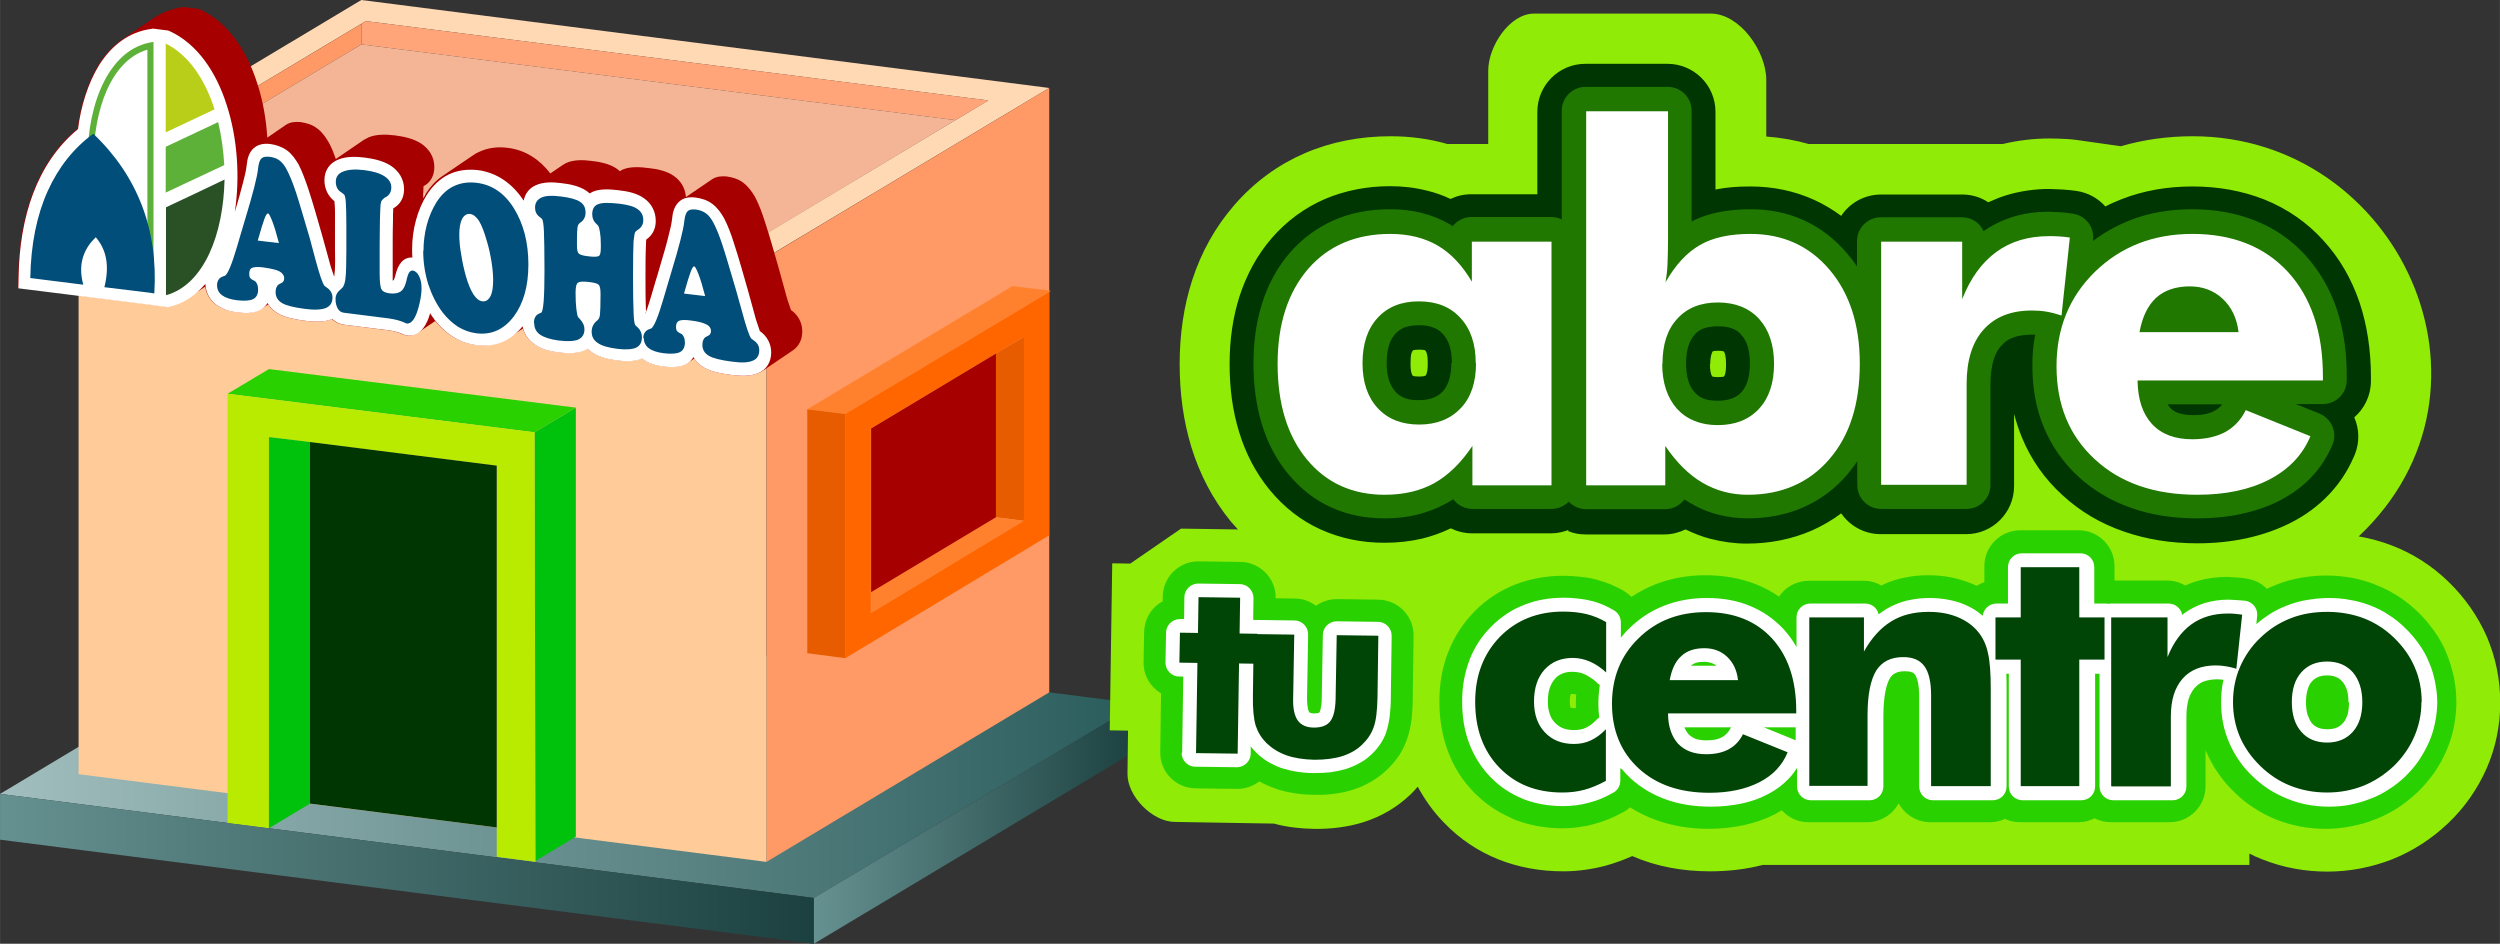 <svg xmlns="http://www.w3.org/2000/svg" xml:space="preserve" width="39.203mm" height="14.799mm" version="1.1" shape-rendering="geometricPrecision" text-rendering="geometricPrecision" image-rendering="optimizeQuality" fill-rule="evenodd" clip-rule="evenodd"
viewBox="0 0 9009 3401"
 xmlns:xlink="http://www.w3.org/1999/xlink"
 xmlns:xodm="http://www.corel.com/coreldraw/odm/2003">
 <rect x="0" y="0" width="9009" height="3401" fill="#333333" stroke="none"/>
 <defs>
    <linearGradient id="id0" gradientUnits="userSpaceOnUse" x1="0" y1="2699" x2="4101" y2="2699">
     <stop offset="0" stop-opacity="1" stop-color="#A2BEBE"/>
     <stop offset="1" stop-opacity="1" stop-color="#2A5C5C"/>
    </linearGradient>
    <linearGradient id="id1" gradientUnits="userSpaceOnUse" x1="0" y1="3131" x2="2933" y2="3131">
     <stop offset="0" stop-opacity="1" stop-color="#659190"/>
     <stop offset="1" stop-opacity="1" stop-color="#1C4040"/>
    </linearGradient>
    <linearGradient id="id2" gradientUnits="userSpaceOnUse" x1="2933" y1="2968" x2="4101" y2="2968">
     <stop offset="0" stop-opacity="1" stop-color="#659190"/>
     <stop offset="1" stop-opacity="1" stop-color="#1C4040"/>
    </linearGradient>
 </defs>
 <g id="Capa_x0020_1">
  <g id="_1919859835136">
   <polygon fill="url(#id0)" points="1168,2161 0,2861 2933,3236 4101,2536 "/>
   <path fill="#FFD9B4" d="M1302 0l2479 317 -1020 611 -2479 -317 1020 -611zm16 76l-816 489 2243 286 816 -489 -2243 -286z"/>
   <polygon fill="#FFCC99" points="283,611 2762,928 2762,3106 283,2790 "/>
   <polygon fill="#FF9966" points="3781,317 3781,2495 2762,3106 2762,928 "/>
   <polygon fill="#2AD100" points="969,1330 820,1419 1926,1558 2075,1469 "/>
   <polygon fill="#00C20D" points="1926,1558 1926,3105 2075,3015 2075,1469 "/>
   <polygon fill="#B8EB00" points="1926,1558 820,1419 820,2966 969,2985 969,1575 1790,1678 1790,3088 1930,3106 "/>
   <polygon fill="#00C20D" points="969,2985 1117,2896 1117,1593 969,1575 "/>
   <polygon fill="#FFA579" points="1302,160 1302,86 1318,76 3562,362 3443,433 "/>
   <polygon fill="#FF812D" points="3787,1048 3649,1031 2909,1475 3047,1492 "/>
   <polygon fill="#E85C00" points="3047,2372 2909,2354 2909,1475 3047,1492 "/>
   <path fill="#FF9966" d="M1302 160l0 -74 -800 479 103 13 697 -418zm-1020 451l221 28 0 0 -221 -28z"/>
   <path fill="#FF6600" d="M3781 1052l0 877 -735 443 0 -880 735 -440zm-92 162l-551 330 0 665 551 -333 0 -663z"/>
   <polygon fill="#E85C00" points="3589,1274 3690,1214 3690,1877 3589,1864 "/>
   <polygon fill="#FF812D" points="3139,2134 3139,2209 3690,1877 3589,1864 "/>
   <polygon fill="#003602" points="1117,1593 1117,2896 1790,2982 1790,1678 "/>
   <polygon fill="#F4B597" points="1302,160 605,578 2746,852 3443,433 "/>
   <polygon fill="#A60000" fill-rule="nonzero" points="3589,1274 3589,1864 3139,2134 3139,1544 "/>
   <path fill="#A60000" d="M2472 710l94 -64c15,-10 34,-12 53,-10 21,3 42,9 60,23 18,14 31,32 42,51 14,27 26,59 35,88 18,55 34,112 50,168 7,25 14,51 21,76 5,19 10,38 17,57 2,5 4,12 6,18 26,18 41,46 41,77 0,30 -12,53 -33,68l-112 76c-4,3 -9,5 -14,7l-1 0c-28,12 -65,10 -96,6 -30,-4 -71,-10 -99,-27 -14,-8 -26,-19 -34,-32l-23 15c-3,2 -6,4 -9,5 -24,12 -53,11 -80,8 -26,-3 -55,-11 -77,-28l-1 -1c-26,12 -60,11 -89,7 -30,-4 -64,-11 -91,-29 -6,-4 -11,-8 -16,-13 -4,3 -8,5 -13,7l0 0c-27,11 -62,10 -92,6 -29,-4 -62,-11 -87,-30 -20,-14 -33,-33 -40,-55l-46 31c-34,23 -75,34 -123,28 -29,-4 -58,-13 -84,-30 -24,-15 -45,-34 -63,-56l-62 42c-12,8 -25,12 -40,10 -13,-2 -17,-5 -19,-6 -14,-6 -29,-10 -43,-12l-166 -21c-16,-2 -30,-9 -42,-20l-1 0c-28,12 -65,10 -96,6 -30,-4 -71,-10 -99,-27 -14,-8 -26,-19 -34,-32l-22 15c0,0 0,0 -1,0l0 0c-3,2 -6,4 -9,5 -24,12 -53,11 -80,8 -26,-3 -54,-11 -77,-28 -21,-16 -34,-39 -38,-64l-55 37c-22,15 -47,26 -73,33 -2,1 -5,1 -7,2l-55 -7c-2,0 -3,-1 -5,-1l-480 -60 1 -46c2,-104 18,-205 52,-295 34,-90 86,-170 162,-233 10,-80 35,-164 77,-232 23,-36 50,-66 84,-89l112 -76c30,-20 64,-34 104,-40 2,0 3,-1 5,-1l55 7c2,1 4,2 7,3 98,46 166,146 204,266 20,61 32,128 36,195l67 -46c15,-10 34,-12 53,-10 21,3 42,9 60,23 18,13 31,32 42,51 10,18 18,39 25,59l101 -69c5,-3 11,-6 17,-9 29,-12 64,-11 96,-7 30,4 65,11 93,29 0,0 0,0 0,0 30,20 48,49 48,85 0,28 -11,51 -32,65l-7 4c-1,15 -1,29 -1,44 3,-6 7,-12 10,-18 15,-24 34,-45 57,-61l112 -76c7,-5 14,-9 21,-12 33,-16 69,-20 106,-15 62,8 113,41 152,92l44 -30c4,-3 9,-5 14,-8 27,-12 61,-11 91,-7 28,3 64,10 89,27 4,3 9,6 12,10 4,-2 7,-4 11,-6 27,-12 66,-9 96,-5 28,3 63,10 88,28 25,17 40,43 43,71z"/>
   <path fill="white" d="M2326 1129c9,-22 18,-54 22,-67 5,-17 10,-34 15,-51 0,0 0,0 0,0 5,-16 10,-32 14,-47 11,-38 23,-76 32,-114 5,-20 11,-42 13,-63 0,0 0,0 0,0 2,-22 8,-44 24,-59 16,-16 38,-19 61,-16 21,3 42,9 60,23 18,13 31,32 42,51 14,27 26,59 35,88 18,55 34,112 50,168 7,25 14,51 21,76 5,19 10,38 17,57 2,5 4,12 6,18 26,18 41,46 41,77 0,35 -17,62 -47,75 0,0 -1,0 -1,0 -28,12 -65,10 -96,6 -30,-4 -71,-10 -99,-27 -16,-9 -29,-22 -37,-37 -7,11 -16,20 -28,26 -24,12 -53,11 -80,8 -26,-3 -55,-11 -77,-28 0,0 -1,-1 -1,-1 0,0 0,0 0,0 -26,12 -60,11 -89,7 -30,-4 -64,-11 -91,-29 -6,-4 -11,-8 -16,-13 -4,3 -8,5 -13,7 0,0 0,0 0,0 -27,11 -62,10 -92,6 -29,-4 -62,-11 -87,-30 -23,-16 -37,-39 -42,-64 -41,51 -97,77 -166,68 -29,-4 -58,-13 -84,-30 -27,-17 -50,-39 -69,-64 0,0 0,0 0,-1 -5,-6 -10,-13 -14,-20 -4,13 -8,25 -14,36 -6,12 -14,23 -24,31 -12,10 -27,15 -44,13 -13,-2 -17,-5 -19,-6 -14,-6 -29,-10 -43,-12 -55,-7 -110,-14 -166,-21 -16,-2 -30,-9 -42,-20 0,0 -1,0 -1,0 0,0 -1,0 -1,0 -28,12 -65,10 -96,6 -30,-4 -71,-10 -99,-27 -16,-9 -29,-22 -37,-37 -7,11 -16,20 -28,26 -24,12 -53,11 -80,8 -26,-3 -54,-11 -77,-28 -25,-19 -38,-46 -39,-75 -35,41 -77,70 -127,82 -2,1 -5,1 -7,2 -18,-2 -37,-5 -55,-7 -2,0 -3,-1 -5,-1 -160,-20 -320,-40 -480,-60 0,-15 1,-31 1,-46 2,-104 18,-205 52,-295 34,-90 86,-170 162,-233 10,-80 35,-164 77,-232 43,-67 104,-118 188,-129 2,0 3,-1 5,-1 18,2 37,5 55,7 2,1 4,2 7,3 98,46 166,146 204,266 39,120 48,260 29,385 11,-36 21,-72 30,-107 5,-20 11,-43 13,-63 0,0 0,0 0,0 2,-22 8,-44 24,-59 16,-15 38,-19 61,-16 21,3 42,10 60,23 18,13 31,32 42,51 14,27 25,59 35,88 18,55 34,112 50,168 7,25 14,51 21,76 5,19 10,38 17,57 1,4 3,10 5,15 1,-3 1,-6 1,-8 0,0 0,0 0,0 4,-29 2,-65 2,-95 0,-31 0,-61 0,-92 0,-25 1,-51 -2,-76 0,0 0,-1 0,-1 -24,-19 -36,-46 -36,-76 0,-36 20,-62 50,-74 29,-12 64,-11 96,-7 30,4 65,11 93,29 0,0 0,0 0,0 30,20 48,49 48,85 0,31 -14,55 -39,69 -1,15 -1,30 -1,45 -1,30 -1,61 -1,91 0,34 0,68 0,102 0,5 0,14 0,22 1,0 2,0 3,-1 2,-2 4,-9 5,-12 1,-3 2,-7 3,-11 0,0 0,0 0,0 0,0 0,0 0,0 8,-31 25,-61 60,-59 -1,-10 -1,-21 -1,-31 0,-36 5,-71 14,-104 9,-33 22,-64 39,-91 20,-31 46,-57 78,-73 33,-16 69,-20 106,-16 69,9 125,49 165,110 5,-26 21,-46 45,-56 27,-12 61,-11 91,-7 28,3 64,10 89,27 4,3 9,6 13,10 4,-2 7,-4 11,-6 27,-12 66,-9 96,-5 28,3 63,10 88,28 28,19 43,49 43,82 0,29 -12,52 -34,67 -1,4 -1,8 -1,12 -2,40 -2,84 -2,124 0,42 0,85 2,127 0,1 0,2 0,3z"/>
   <path fill="#5DB139" d="M553 151c-159,21 -238,220 -238,427 0,207 80,424 238,480 0,-151 0,-302 0,-453 0,-151 0,-302 0,-454zm-22 28c-130,38 -194,216 -194,401 0,185 65,378 194,444 0,-141 0,-282 0,-422 0,-141 0,-282 0,-423z"/>
   <path fill="#2A5126" d="M809 647c-2,97 -20,192 -55,267 -35,75 -87,131 -156,150 0,-53 0,-106 0,-158 0,-53 0,-106 0,-159 70,-33 141,-66 211,-100z"/>
   <path fill="#5DB139" d="M786 440c12,50 19,102 22,155 -70,33 -141,66 -211,99 0,-55 0,-110 0,-165 63,-30 126,-59 189,-89z"/>
   <path fill="#B8CE19" d="M597 157c83,41 142,130 176,237 -59,28 -117,55 -176,83 0,-53 0,-107 0,-160 0,-53 0,-107 0,-160z"/>
   <path fill="#004E79" d="M109 1002c2,-123 24,-228 63,-314 39,-86 94,-155 164,-206 80,76 138,162 175,258 37,96 52,201 45,317 -60,-7 -120,-15 -180,-22 18,-73 10,-132 -31,-180 -36,34 -68,89 -45,171 -64,-8 -127,-16 -191,-24z"/>
   <path fill="#004E79" d="M929 867c25,3 50,6 76,9 -9,-35 -17,-61 -24,-79 -7,-18 -12,-27 -15,-28 -4,0 -8,6 -13,19 -5,13 -13,39 -24,78zm-147 162c0,-17 7,-28 22,-33 2,-1 4,-2 6,-2 10,-5 25,-40 44,-105 6,-21 11,-38 15,-51 3,-11 8,-27 14,-47 28,-92 44,-154 47,-185 2,-18 6,-29 12,-35 6,-6 15,-7 29,-6 15,2 27,6 37,14 9,7 18,18 26,34 9,17 20,43 32,79 12,36 28,92 50,166 5,19 12,44 20,75 15,56 26,88 33,97 1,1 4,3 8,6 14,9 21,22 21,36 0,19 -8,31 -24,38 -16,6 -41,8 -76,3 -39,-5 -67,-12 -82,-21 -15,-9 -23,-22 -23,-39 0,-7 1,-14 4,-19 2,-5 6,-9 11,-11 7,-3 11,-6 13,-9 2,-3 3,-6 3,-11 0,-10 -6,-19 -17,-25 -11,-6 -30,-10 -56,-14 -21,-3 -35,-2 -42,1 -8,3 -11,11 -11,22 0,6 1,11 3,14 2,3 7,7 14,10 5,2 8,6 11,12 3,6 4,13 4,21 0,16 -6,28 -18,34 -12,6 -32,7 -58,4 -24,-3 -42,-9 -54,-18 -12,-9 -18,-21 -18,-37zm623 119c-55,-7 -110,-14 -166,-21 -9,-1 -17,-6 -22,-15 -5,-9 -8,-20 -8,-34 0,-14 6,-25 17,-34 5,-4 8,-8 10,-10 4,-7 8,-18 9,-33 2,-16 3,-49 3,-100 0,-31 0,-61 0,-92 0,-39 -1,-66 -2,-80 -1,-15 -3,-24 -6,-28 -2,-2 -5,-4 -9,-7 -14,-8 -21,-21 -21,-39 0,-18 9,-30 27,-37 18,-7 43,-9 75,-5 32,4 56,11 73,22 17,11 25,24 25,41 0,15 -7,27 -19,34 -4,2 -7,3 -8,5 -4,3 -7,7 -9,10 -1,3 -2,8 -3,15 -1,11 -1,28 -2,50 0,22 -1,53 -1,92 0,25 0,50 0,74 0,9 0,19 0,28 0,31 2,51 7,59 4,8 14,12 28,14 17,2 31,0 40,-6 9,-6 16,-18 20,-34 1,-3 2,-7 3,-13 5,-21 12,-30 21,-29 9,1 17,8 23,20 6,12 9,26 9,43 0,15 -2,33 -7,54 -5,21 -10,38 -17,51 -4,8 -9,14 -14,18 -5,4 -10,5 -15,5 -1,0 -2,-1 -5,-2 -17,-8 -36,-13 -57,-16zm121 -245c0,-31 4,-62 12,-93 8,-30 20,-57 34,-80 18,-28 39,-48 63,-59 25,-12 53,-16 84,-12 54,7 99,37 133,92 34,55 52,122 52,202 0,79 -18,141 -53,188 -36,47 -81,67 -135,60 -23,-3 -45,-11 -65,-23 -20,-13 -39,-30 -56,-52 -22,-29 -39,-63 -52,-102 -12,-39 -18,-79 -18,-120zm129 -57c0,21 2,45 7,72 4,27 10,53 17,78 8,28 17,49 27,65 10,15 21,24 33,25 12,1 21,-5 28,-18 7,-13 10,-33 10,-58 0,-20 -2,-42 -6,-67 -4,-24 -9,-50 -17,-75 -9,-33 -19,-57 -28,-72 -10,-15 -21,-24 -33,-25 -11,-1 -21,5 -28,18 -7,14 -10,33 -10,57zm269 317c0,-17 7,-28 19,-33 3,-1 5,-3 7,-3 4,-2 7,-16 9,-41 2,-26 3,-63 3,-111 0,-67 -1,-114 -2,-141 -1,-26 -4,-42 -7,-45 -2,-2 -4,-4 -7,-6 -13,-9 -18,-21 -18,-35 0,-17 8,-29 23,-36 15,-7 39,-8 70,-4 32,4 55,10 69,19 14,9 20,22 20,39 0,15 -6,27 -17,35 -2,1 -3,2 -4,3 -4,3 -7,8 -8,15 -1,7 -2,22 -2,44 0,7 0,14 0,21 0,16 2,26 7,30 4,4 14,7 29,9 22,3 36,3 42,0 6,-3 8,-13 8,-31 0,-4 0,-8 0,-12 0,-16 -1,-31 -3,-43 -2,-12 -4,-20 -7,-24 -1,-2 -3,-3 -6,-6 -10,-9 -15,-21 -15,-35 0,-18 7,-31 21,-36 14,-6 39,-6 76,-2 32,4 54,10 67,20 13,9 20,22 20,39 0,15 -6,26 -18,34 -5,3 -8,6 -10,8 -3,3 -5,14 -7,34 -1,19 -2,61 -2,127 0,59 1,102 2,129 1,27 3,42 6,46 1,2 3,4 7,7 11,10 17,22 17,38 0,18 -7,30 -21,37 -14,6 -37,8 -68,4 -32,-4 -56,-11 -70,-21 -15,-10 -22,-23 -22,-41 0,-16 7,-30 20,-40 0,0 1,-1 1,-1 5,-4 8,-11 9,-21 1,-10 2,-34 2,-71 0,-1 0,-1 0,-2 0,-18 -2,-30 -7,-34 -4,-4 -14,-7 -29,-9 -23,-3 -37,-3 -44,1 -7,3 -10,16 -10,37 0,24 1,44 3,60 2,16 4,26 7,29 1,1 3,3 5,5 11,12 17,24 17,38 0,18 -8,30 -23,37 -15,6 -39,7 -71,3 -29,-4 -51,-11 -66,-21 -14,-10 -21,-24 -21,-41zm541 -105c25,3 50,6 76,9 -9,-35 -17,-61 -24,-79 -7,-18 -12,-27 -15,-28 -4,-1 -8,6 -13,19 -5,13 -13,39 -24,78zm-147 161c0,-17 8,-28 22,-33 3,-1 5,-2 6,-2 10,-5 25,-40 44,-105 6,-21 11,-38 15,-51 3,-11 8,-27 14,-47 28,-92 44,-154 47,-185 2,-18 6,-29 12,-35 6,-6 15,-7 29,-6 15,2 28,7 37,14 10,7 19,19 27,34 9,17 20,43 32,79 12,36 28,92 50,166 5,19 12,44 21,75 15,56 26,88 33,97 1,1 4,3 8,6 14,9 21,21 21,36 0,19 -8,32 -24,38 -16,7 -41,8 -76,3 -39,-5 -67,-12 -82,-21 -15,-9 -23,-22 -23,-39 0,-7 1,-14 4,-19 2,-5 6,-9 11,-11 7,-3 11,-6 13,-9 2,-3 3,-7 3,-11 0,-10 -6,-19 -17,-24 -11,-6 -30,-11 -56,-14 -21,-3 -35,-2 -42,1 -8,4 -11,11 -11,22 0,6 1,11 3,14 2,3 7,7 14,10 5,2 8,6 11,12 3,6 4,13 4,21 0,16 -6,28 -18,34 -12,6 -32,7 -58,4 -24,-3 -42,-9 -54,-18 -12,-9 -18,-22 -18,-37z"/>
   <polygon fill="url(#id1)" points="0,2861 0,3026 2933,3401 2933,3236 "/>
   <polygon fill="url(#id2)" points="4101,2536 4101,2701 2933,3401 2933,3236 "/>
   <path fill="red" fill-rule="nonzero" d="M4310 2714l5 -325 -65 -1 2 -108 65 1 2 -129 150 2 -2 129 65 1 -2 108 -65 -1 -5 325 -150 -2zm657 -423l-3 221c-1,49 -5,85 -14,109 -8,23 -22,44 -41,62 -19,19 -44,33 -72,42 -29,9 -62,13 -101,13 -38,-1 -72,-6 -100,-16 -28,-10 -52,-25 -72,-44 -18,-18 -31,-39 -39,-63 -7,-24 -11,-60 -10,-109l3 -221 146 2 -4 231c-1,36 5,62 17,79 12,16 31,25 58,25 27,0 47,-7 59,-23 12,-16 18,-42 19,-79l4 -231 149 2z"/>
   <path fill="white" fill-rule="nonzero" d="M5318 1309c0,-69 -18,-123 -55,-163 -36,-40 -86,-60 -150,-60 -63,0 -113,20 -149,60 -36,39 -54,94 -54,163 0,68 18,122 55,162 36,39 86,59 149,59 63,0 113,-20 150,-59 37,-39 55,-93 55,-162zm273 -438l0 878 -285 0 0 -142c-41,61 -86,105 -137,134 -51,28 -110,42 -179,42 -117,0 -211,-43 -281,-128 -70,-85 -105,-200 -105,-344 0,-143 37,-257 110,-342 73,-84 172,-126 296,-126 66,0 123,14 171,42 48,28 89,72 123,130l0 -144 287 0zm399 440c0,68 18,122 53,162 36,39 85,59 147,59 63,0 113,-20 149,-59 36,-39 54,-93 54,-162 0,-68 -18,-122 -54,-162 -36,-39 -86,-59 -148,-59 -63,0 -112,20 -147,59 -36,39 -53,93 -53,162zm-275 -910l296 0 0 459c0,37 -1,68 -2,93 -1,25 -4,46 -7,64 36,-63 77,-107 124,-134 47,-27 107,-40 182,-40 117,0 212,43 285,129 73,86 109,199 109,339 0,144 -36,259 -110,344 -73,85 -172,128 -294,128 -60,0 -115,-15 -164,-44 -49,-29 -93,-73 -133,-132l0 142 -285 0 0 -1348zm1064 1348l0 -878 292 0 0 207c30,-76 71,-132 123,-170 52,-38 115,-57 190,-57 12,0 25,0 37,1 12,1 25,2 38,4l-30 281c-18,-6 -37,-11 -55,-14 -18,-3 -35,-4 -52,-4 -75,0 -133,23 -174,69 -41,46 -61,111 -61,196l0 363 -308 0zm1288 -552c-6,-50 -25,-90 -57,-120 -32,-30 -72,-45 -119,-45 -50,0 -91,14 -121,41 -30,28 -50,69 -60,124l356 0zm304 174l-668 0c1,68 18,120 52,157 34,37 83,55 145,55 47,0 87,-9 119,-26 32,-18 57,-44 74,-79l233 94c-28,67 -77,119 -148,156 -71,37 -158,55 -260,55 -153,0 -276,-42 -368,-127 -93,-85 -139,-197 -139,-336 0,-137 46,-250 139,-341 93,-90 209,-136 351,-136 145,0 260,46 344,137 84,92 126,217 126,377l0 15z"/>
   <path fill="red" fill-rule="nonzero" d="M5789 2424c-21,-19 -41,-32 -60,-40 -19,-8 -39,-13 -61,-13 -43,0 -76,14 -102,42 -25,28 -38,66 -38,115 0,46 13,84 39,111 26,28 61,42 105,42 22,0 42,-4 61,-13 19,-9 37,-22 54,-40l0 186c-26,14 -51,25 -77,32 -26,7 -52,10 -80,10 -94,0 -169,-30 -227,-90 -58,-60 -87,-139 -87,-237 0,-95 30,-173 89,-234 59,-60 135,-91 228,-91 31,0 59,3 84,9 25,6 49,16 71,29l0 182zm474 26c-4,-35 -17,-62 -39,-83 -22,-21 -50,-31 -82,-31 -35,0 -63,9 -84,29 -21,19 -34,48 -41,86l247 0zm211 121l-463 0c0,47 13,83 36,109 24,25 57,38 101,38 33,0 60,-6 82,-18 22,-12 39,-30 51,-54l161 65c-19,47 -53,83 -102,108 -49,25 -109,38 -180,38 -106,0 -191,-29 -255,-88 -64,-59 -96,-137 -96,-233 0,-95 32,-174 96,-236 64,-63 145,-94 243,-94 101,0 180,32 238,95 58,64 87,150 87,261l0 10zm46 262l0 -608 197 0 0 123c28,-50 61,-86 99,-109 37,-23 82,-34 134,-34 39,0 74,6 105,19 31,13 56,31 75,55 16,20 28,45 34,75 7,29 10,73 10,131l0 348 -215 0 0 -326c0,-49 -8,-84 -24,-106 -16,-22 -41,-33 -76,-33 -45,0 -77,16 -98,49 -20,33 -31,86 -31,160l0 255 -211 0zm762 0l0 -456 -91 0 0 -152 91 0 0 -181 211 0 0 181 91 0 0 152 -91 0 0 456 -211 0zm326 0l0 -608 203 0 0 143c21,-52 49,-91 86,-118 36,-26 80,-39 131,-39 8,0 17,0 26,1 9,1 17,2 26,3l-21 195c-13,-4 -25,-7 -38,-9 -13,-2 -24,-3 -36,-3 -52,0 -92,16 -120,48 -28,32 -42,77 -42,136l0 252 -213 0zm905 -303c0,-45 -12,-81 -34,-107 -23,-26 -54,-39 -93,-39 -39,0 -70,13 -93,39 -23,26 -34,62 -34,107 0,45 11,81 34,107 22,26 54,39 93,39 39,0 70,-13 93,-39 23,-26 34,-62 34,-107zm213 0c0,44 -9,86 -26,125 -17,39 -42,75 -74,106 -33,31 -70,55 -110,71 -41,16 -84,24 -130,24 -47,0 -90,-8 -131,-24 -41,-16 -77,-40 -109,-71 -32,-31 -57,-66 -74,-105 -17,-40 -25,-82 -25,-126 0,-44 8,-86 25,-126 17,-39 41,-75 74,-106 32,-31 68,-54 109,-70 41,-16 84,-23 132,-23 47,0 91,8 131,23 41,16 77,39 109,70 33,32 58,67 75,107 17,39 25,81 25,125z"/>
   <path fill="#90EB07" d="M4064 2633l-65 -1 9 -602 65 1 183 -126 205 3c-8,-9 -17,-19 -25,-28 -133,-162 -185,-362 -185,-568 0,-210 57,-412 197,-573 145,-167 343,-248 563,-248 70,0 139,9 205,28l147 0 0 -264c0,-88 77,-206 165,-206l637 0c104,0 200,135 200,239l0 204c53,4 104,13 153,27l699 0c55,-13 111,-20 169,-20 21,0 42,1 62,2 21,1 41,4 61,7l134 19c82,-24 169,-36 259,-36 740,0 1164,909 598,1442 41,7 81,18 120,33 76,29 144,73 203,130 59,57 106,124 139,199 32,75 48,155 48,237 0,82 -16,162 -49,237 -33,75 -80,142 -139,198 -59,56 -127,100 -202,130 -75,29 -153,44 -233,44 -80,0 -159,-14 -234,-44 -16,-6 -32,-13 -47,-21l0 41 -1754 0c-61,16 -125,23 -190,23 -98,0 -193,-17 -280,-55 -31,14 -64,26 -97,35 -50,13 -100,20 -152,20 -165,0 -316,-57 -430,-176 -38,-39 -69,-83 -94,-129 -8,10 -17,19 -26,28 -48,46 -106,80 -170,100 -58,18 -118,25 -179,24 -48,-1 -96,-6 -143,-19l-358 -6c-81,-1 -171,-93 -170,-174l2 -154z"/>
   <path fill="#2AD100" fill-rule="nonzero" d="M4181 2712l3 -213c-38,-23 -64,-65 -63,-113l2 -108c1,-48 27,-90 67,-111l0 -17c1,-71 59,-128 130,-127l150 2c71,1 128,59 127,130l0 1 69 1c29,0 55,10 76,26 22,-15 48,-24 76,-24l149 2c71,1 128,59 127,130l-3 221c0,32 -2,58 -4,78 -3,27 -9,51 -16,72 -1,4 -3,7 -4,11 -7,18 -15,34 -25,49l0 0 0 0c-12,18 -27,36 -44,52l-2 2c-17,16 -35,29 -55,41 -21,12 -43,22 -66,29 -22,7 -45,12 -70,15 -21,3 -44,4 -71,3l-1 0c-25,0 -49,-2 -71,-6 -25,-4 -48,-9 -68,-17 -20,-7 -38,-15 -56,-25 -22,17 -50,27 -80,27l-150 -2c-71,-1 -128,-59 -127,-130z"/>
   <path fill="#004506" fill-rule="nonzero" d="M4310 2714l5 -325 -65 -1 2 -108 65 1 2 -129 150 2 -2 129 65 1 -2 108 -65 -1 -5 325 -150 -2zm657 -423l-3 221c-1,49 -5,85 -14,109 -8,23 -22,44 -41,62 -19,19 -44,33 -72,42 -29,9 -62,13 -101,13 -38,-1 -72,-6 -100,-16 -28,-10 -52,-25 -72,-44 -18,-18 -31,-39 -39,-63 -7,-24 -11,-60 -10,-109l3 -221 146 2 -4 231c-1,36 5,62 17,79 12,16 31,25 58,25 27,0 47,-7 59,-23 12,-16 18,-42 19,-79l4 -231 149 2z"/>
   <path fill="#003602" fill-rule="nonzero" d="M5145 1309c0,-17 -1,-29 -4,-37 -1,-4 -3,-7 -5,-9l-1 -1c-4,-1 -10,-2 -21,-2 -10,0 -17,1 -21,2l-3 3c-1,2 -2,4 -3,6l-1 3c-2,8 -3,20 -3,35 0,16 1,29 4,37 1,4 3,7 4,8l2 1c3,1 10,2 21,2 10,0 18,-1 22,-3l1 0c1,-1 3,-4 4,-8 3,-8 4,-21 4,-37zm507 601c-19,7 -40,12 -62,12l-285 0c-28,0 -54,-7 -77,-18 -33,16 -67,28 -103,37 -43,10 -88,15 -136,15 -83,0 -159,-16 -230,-48 -71,-32 -132,-80 -184,-143 -49,-60 -86,-130 -110,-209 -23,-75 -34,-156 -34,-244 0,-89 12,-170 36,-245 26,-79 64,-149 116,-209 54,-62 118,-109 192,-141 71,-30 150,-46 234,-46 46,0 90,5 133,16 30,7 58,17 85,30 23,-11 48,-17 75,-17l238 0 0 -297c0,-95 77,-173 173,-173l296 0c95,0 173,77 173,173l0 280c39,-8 80,-11 125,-11 83,0 159,16 230,48 35,16 67,35 98,58 31,-47 84,-77 144,-77l292 0c35,0 67,10 94,28 22,-10 44,-19 67,-26 48,-14 99,-22 152,-22 4,0 1,0 24,1l25 1 25 2 24 3c42,6 78,26 105,56 19,-10 38,-18 58,-26 79,-31 165,-46 256,-46 94,0 180,16 259,47 82,33 153,82 212,147 59,64 102,139 131,224 27,81 41,171 41,268l0 15c0,52 -23,99 -60,131 18,41 20,89 2,134l-4 9c-22,51 -52,96 -89,135 -38,40 -83,74 -136,101 -49,25 -103,44 -162,57 -56,12 -115,18 -177,18 -94,0 -182,-14 -263,-42 -85,-29 -159,-73 -222,-131 -65,-59 -114,-129 -147,-209 -11,-27 -20,-55 -28,-84l0 260c0,95 -77,173 -173,173l-308 0c-59,0 -111,-30 -142,-75 -33,25 -68,45 -106,62 -72,31 -150,47 -234,47 -44,0 -88,-6 -130,-17l-1 0c-31,-8 -61,-20 -90,-34 -23,11 -49,18 -76,18l-285 0c-22,0 -43,-4 -62,-12zm510 -599c0,24 3,40 9,46 3,1 10,2 19,2 13,0 21,-1 22,-2l0 0 0 0c2,-2 3,-4 4,-7 3,-8 4,-21 4,-38 0,-24 -3,-39 -8,-45l-1 -1c-3,-1 -10,-2 -20,-2 -9,0 -16,1 -19,2 -1,2 -3,5 -4,9 -3,9 -5,22 -5,38zm9 46l0 0 0 0zm0 -93l0 0 0 0z"/>
   <path fill="white" fill-rule="nonzero" d="M5318 1309c0,-69 -18,-123 -55,-163 -36,-40 -86,-60 -150,-60 -63,0 -113,20 -149,60 -36,39 -54,94 -54,163 0,68 18,122 55,162 36,39 86,59 149,59 63,0 113,-20 150,-59 37,-39 55,-93 55,-162zm273 -438l0 878 -285 0 0 -142c-41,61 -86,105 -137,134 -51,28 -110,42 -179,42 -117,0 -211,-43 -281,-128 -70,-85 -105,-200 -105,-344 0,-143 37,-257 110,-342 73,-84 172,-126 296,-126 66,0 123,14 171,42 48,28 89,72 123,130l0 -144 287 0zm399 440c0,68 18,122 53,162 36,39 85,59 147,59 63,0 113,-20 149,-59 36,-39 54,-93 54,-162 0,-68 -18,-122 -54,-162 -36,-39 -86,-59 -148,-59 -63,0 -112,20 -147,59 -36,39 -53,93 -53,162zm-275 -910l296 0 0 459c0,37 -1,68 -2,93 -1,25 -4,46 -7,64 36,-63 77,-107 124,-134 47,-27 107,-40 182,-40 117,0 212,43 285,129 73,86 109,199 109,339 0,144 -36,259 -110,344 -73,85 -172,128 -294,128 -60,0 -115,-15 -164,-44 -49,-29 -93,-73 -133,-132l0 142 -285 0 0 -1348zm1064 1348l0 -878 292 0 0 207c30,-76 71,-132 123,-170 52,-38 115,-57 190,-57 12,0 25,0 37,1 12,1 25,2 38,4l-30 281c-18,-6 -37,-11 -55,-14 -18,-3 -35,-4 -52,-4 -75,0 -133,23 -174,69 -41,46 -61,111 -61,196l0 363 -308 0zm1288 -552c-6,-50 -25,-90 -57,-120 -32,-30 -72,-45 -119,-45 -50,0 -91,14 -121,41 -30,28 -50,69 -60,124l356 0zm304 174l-668 0c1,68 18,120 52,157 34,37 83,55 145,55 47,0 87,-9 119,-26 32,-18 57,-44 74,-79l233 94c-28,67 -77,119 -148,156 -71,37 -158,55 -260,55 -153,0 -276,-42 -368,-127 -93,-85 -139,-197 -139,-336 0,-137 46,-250 139,-341 93,-90 209,-136 351,-136 145,0 260,46 344,137 84,92 126,217 126,377l0 15z"/>
   <path fill="#207800" fill-rule="nonzero" d="M5232 1309c0,-25 -3,-47 -9,-65 -5,-15 -13,-29 -23,-40 -9,-10 -20,-18 -33,-23 -14,-6 -32,-9 -53,-9 -21,0 -38,3 -53,8 -12,5 -23,13 -33,23l-3 4c-8,10 -15,22 -19,36l-1 3c-5,17 -8,38 -8,62 0,25 3,47 9,64 5,15 13,28 22,39 9,10 20,18 33,23 14,6 31,8 52,8 21,0 39,-3 53,-9 13,-5 24,-13 33,-22 10,-11 17,-24 22,-39 6,-18 9,-39 9,-64zm154 -119c12,36 18,76 18,119 0,43 -6,83 -18,119 -12,36 -30,68 -55,96 35,11 61,44 61,83l0 56 112 0 0 -705 -114 0 0 58 0 0c0,30 -15,59 -43,75 -4,3 -9,5 -13,6 23,27 40,58 52,94zm-272 -190c29,0 56,3 82,10l-11 -13c-15,-16 -31,-28 -48,-39 -17,-10 -35,-17 -55,-22 -21,-5 -45,-8 -72,-8 -51,0 -95,8 -133,25 -37,16 -70,40 -98,72 -29,34 -51,73 -66,119 -15,48 -23,103 -23,166 0,64 7,120 22,169 14,46 35,87 63,120 27,32 57,57 92,73 35,16 76,24 122,24 27,0 53,-3 76,-8 21,-5 40,-12 57,-21l4 -2c19,-11 37,-24 54,-41 6,-6 12,-12 17,-18 -26,7 -55,10 -84,10 -42,0 -80,-7 -116,-21 -37,-15 -69,-37 -96,-66 -27,-29 -47,-63 -59,-101 -12,-36 -18,-76 -18,-119 0,-41 6,-80 17,-115l1 -5c12,-36 30,-68 54,-95l5 -6c27,-30 59,-52 96,-67 35,-14 74,-21 117,-21zm539 808c-16,16 -38,26 -62,26l-285 0c-28,0 -54,-14 -69,-35 -8,5 -17,11 -25,15l-6 3c-31,17 -65,29 -100,38 -36,9 -75,13 -116,13 -71,0 -135,-13 -194,-40 -59,-27 -110,-67 -154,-120 -42,-51 -74,-111 -95,-180 -20,-66 -30,-139 -30,-219 0,-80 11,-153 32,-219 22,-68 55,-128 99,-179 45,-52 99,-91 160,-118 60,-26 127,-39 201,-39 40,0 77,4 113,13 37,9 71,23 102,41l11 7c16,-20 40,-33 68,-33l287 0c14,0 26,3 38,9l0 -392c0,-48 39,-86 86,-86l296 0c48,0 86,39 86,86l0 399c27,-14 58,-25 91,-32 37,-8 77,-12 120,-12 71,0 135,13 194,40 59,27 111,67 156,120 13,15 24,30 35,46l0 -91c0,-48 39,-86 86,-86l292 0c35,0 65,20 78,50 33,-23 69,-40 107,-52 40,-12 82,-18 128,-18l43 2 22 2 21 3c46,6 79,48 74,94l0 4c41,-31 85,-55 132,-74 69,-27 144,-40 225,-40 83,0 159,14 227,41 70,28 130,69 181,125 50,55 88,120 113,194 24,72 36,152 36,241l0 15c0,48 -39,86 -86,86l-98 0 85 34c44,18 66,68 48,112l-2 4c-18,42 -43,80 -74,113 -31,33 -69,61 -113,84 -42,22 -89,38 -140,49 -50,11 -103,16 -160,16 -85,0 -164,-12 -235,-37 -73,-25 -137,-63 -192,-113 -55,-51 -97,-111 -125,-179 -28,-67 -41,-141 -41,-221 0,-39 3,-76 10,-112l-13 0c-27,0 -50,4 -68,11 -16,6 -30,16 -41,29l-3 3c-11,13 -19,29 -25,49 -7,24 -11,53 -11,87l0 363c0,48 -39,86 -86,86l-308 0c-48,0 -86,-39 -86,-86l0 -86c-11,17 -23,32 -36,48 -45,53 -99,92 -160,119 -60,26 -127,39 -200,39 -37,0 -73,-5 -108,-14l0 0c-35,-9 -68,-23 -99,-42 -7,-4 -13,-8 -20,-12 -16,21 -41,35 -69,35l-285 0c-24,0 -46,-10 -62,-26zm423 -498c0,46 10,81 31,104 9,10 19,17 31,22 14,6 31,8 52,8 38,0 67,-10 85,-30l0 0c10,-11 17,-24 22,-39 6,-18 9,-39 9,-65 0,-46 -10,-81 -31,-103l-3 -4c-8,-8 -18,-15 -29,-19 -14,-6 -32,-8 -53,-8 -21,0 -38,3 -52,8 -12,5 -23,12 -31,22 -10,11 -17,24 -22,39 -6,18 -9,40 -9,65zm-102 214c-47,-55 -71,-126 -71,-214 0,-43 6,-83 18,-119 12,-36 29,-67 52,-94 -39,-14 -63,-53 -56,-95 1,-8 2,-16 3,-24 1,-8 2,-19 2,-31 1,-14 1,-26 2,-38l0 -422 -123 0 0 1175 113 0 0 -56 0 0c0,-28 13,-55 38,-71 7,-5 14,-8 22,-11zm217 94c-28,0 -55,-3 -81,-10 5,5 9,10 14,15 17,17 35,31 53,42l0 0c17,10 36,18 56,24 20,5 41,8 64,8 50,0 94,-8 131,-25 37,-16 70,-40 98,-73 29,-34 51,-74 66,-120 15,-48 23,-104 23,-168 0,-62 -8,-116 -23,-163 -15,-45 -36,-85 -65,-120 -28,-33 -60,-58 -95,-74 -36,-16 -77,-25 -123,-25 -31,0 -59,3 -83,8 -22,5 -40,12 -56,21 -16,9 -31,21 -45,37 -6,6 -11,13 -17,20 26,-7 54,-11 84,-11 42,0 80,7 116,21 34,14 65,34 91,61l5 5c51,56 77,130 77,220 0,43 -6,83 -18,119 -13,39 -33,73 -59,101l0 0c-53,58 -124,87 -212,87zm675 -661l0 705 135 0 0 -277c0,-51 6,-97 19,-138 10,-31 23,-59 40,-84 -42,-6 -75,-42 -75,-86l0 -121 -120 0zm329 72c-8,11 -16,23 -23,37 6,-3 13,-6 19,-8 40,-16 83,-24 131,-24 10,0 20,0 31,1l10 -97c-21,1 -40,5 -58,10 -23,7 -43,17 -61,30 -18,13 -35,30 -50,51zm932 63c13,27 22,57 26,89 1,5 1,10 1,15 0,48 -39,86 -86,86l-356 0 0 0c-5,0 -10,0 -15,-1 -47,-9 -78,-53 -69,-100 6,-35 16,-66 30,-94 14,-30 32,-55 54,-76l2 -2c24,-22 52,-38 83,-49 29,-10 61,-15 96,-15 34,0 66,6 96,17 28,11 53,26 76,47l6 5c24,23 43,49 57,79zm-120 365l-196 0c3,4 6,8 9,12 8,9 18,15 29,19 14,5 32,8 53,8 18,0 34,-1 47,-4 11,-3 22,-6 32,-12l2 -1c7,-4 13,-9 19,-15l3 -3 3 -4zm-303 -173l578 0c-4,-42 -12,-80 -23,-115 -17,-51 -43,-96 -76,-132 -33,-36 -72,-63 -117,-81 -47,-19 -101,-28 -164,-28 -60,0 -115,9 -163,28 -47,18 -90,46 -128,83 -37,37 -65,78 -84,124 -19,46 -28,98 -28,155 0,59 9,111 28,156 18,44 46,83 83,117 38,35 81,60 131,78 52,18 111,27 179,27 46,0 88,-4 124,-12 36,-8 68,-19 96,-33 22,-11 41,-24 57,-39l-71 -29c-17,18 -37,33 -58,46l-5 3c-23,12 -48,22 -76,28 -27,6 -55,9 -84,9 -41,0 -79,-7 -114,-20 -37,-14 -68,-35 -95,-63 -25,-27 -45,-60 -57,-98l0 0c-11,-32 -17,-68 -18,-107l-1 -9c0,-48 39,-86 86,-86z"/>
   <path fill="white" fill-rule="nonzero" d="M5318 1309c0,-69 -18,-123 -55,-163 -36,-40 -86,-60 -150,-60 -63,0 -113,20 -149,60 -36,39 -54,94 -54,163 0,68 18,122 55,162 36,39 86,59 149,59 63,0 113,-20 150,-59 37,-39 55,-93 55,-162zm273 -438l0 878 -285 0 0 -142c-41,61 -86,105 -137,134 -51,28 -110,42 -179,42 -117,0 -211,-43 -281,-128 -70,-85 -105,-200 -105,-344 0,-143 37,-257 110,-342 73,-84 172,-126 296,-126 66,0 123,14 171,42 48,28 89,72 123,130l0 -144 287 0zm399 440c0,68 18,122 53,162 36,39 85,59 147,59 63,0 113,-20 149,-59 36,-39 54,-93 54,-162 0,-68 -18,-122 -54,-162 -36,-39 -86,-59 -148,-59 -63,0 -112,20 -147,59 -36,39 -53,93 -53,162zm-275 -910l296 0 0 459c0,37 -1,68 -2,93 -1,25 -4,46 -7,64 36,-63 77,-107 124,-134 47,-27 107,-40 182,-40 117,0 212,43 285,129 73,86 109,199 109,339 0,144 -36,259 -110,344 -73,85 -172,128 -294,128 -60,0 -115,-15 -164,-44 -49,-29 -93,-73 -133,-132l0 142 -285 0 0 -1348zm1064 1348l0 -878 292 0 0 207c30,-76 71,-132 123,-170 52,-38 115,-57 190,-57 12,0 25,0 37,1 12,1 25,2 38,4l-30 281c-18,-6 -37,-11 -55,-14 -18,-3 -35,-4 -52,-4 -75,0 -133,23 -174,69 -41,46 -61,111 -61,196l0 363 -308 0zm1288 -552c-6,-50 -25,-90 -57,-120 -32,-30 -72,-45 -119,-45 -50,0 -91,14 -121,41 -30,28 -50,69 -60,124l356 0zm304 174l-668 0c1,68 18,120 52,157 34,37 83,55 145,55 47,0 87,-9 119,-26 32,-18 57,-44 74,-79l233 94c-28,67 -77,119 -148,156 -71,37 -158,55 -260,55 -153,0 -276,-42 -368,-127 -93,-85 -139,-197 -139,-336 0,-137 46,-250 139,-341 93,-90 209,-136 351,-136 145,0 260,46 344,137 84,92 126,217 126,377l0 15z"/>
   <path fill="#2AD100" fill-rule="nonzero" d="M5680 2504l-4 -2 -4 -1 -11 0 -2 5c-1,6 -2,13 -2,22 0,9 1,16 2,20l1 3 1 0c2,0 6,1 11,1l5 0 2 -1 0 -16c0,-10 0,-21 1,-31zm196 404c-10,9 -21,17 -33,22 -32,18 -66,31 -100,40 -17,5 -35,8 -55,11 -21,3 -40,4 -57,4 -63,0 -121,-11 -175,-32 -4,-2 -8,-4 -12,-6 -50,-22 -95,-53 -134,-93l-1 -1c-41,-43 -72,-92 -92,-148 -20,-54 -30,-113 -30,-177 0,-63 10,-122 31,-176l3 -7c21,-53 52,-100 92,-141 42,-43 91,-75 146,-97 54,-21 112,-32 174,-32 18,0 37,1 57,3 21,2 40,5 56,9 5,1 9,2 14,4 15,4 29,9 42,14 18,8 36,16 52,26 9,6 18,13 25,20 27,-18 56,-33 86,-45 56,-22 116,-33 181,-33 66,0 127,11 183,33 29,12 56,26 82,44 23,-35 63,-57 108,-57l197 0c23,0 45,6 63,17 21,-10 42,-18 65,-24 4,-1 9,-2 13,-3 30,-7 61,-10 91,-10 26,0 52,2 79,7 26,5 51,12 75,22l1 0 0 0c7,3 13,6 20,9 9,-5 18,-10 28,-13l0 -58c0,-71 58,-129 129,-129l211 0c71,0 129,58 129,129l0 52 189 0c24,0 47,7 66,18 14,-6 28,-12 43,-16 34,-10 70,-15 108,-15 5,0 0,0 16,1 19,1 35,2 53,5 29,4 55,17 74,37 12,-6 25,-11 37,-16 28,-11 57,-19 87,-24 29,-5 60,-8 90,-8 31,0 61,3 90,8 29,5 58,13 87,25 29,11 56,25 81,41 25,16 49,35 71,56 22,21 42,45 60,70 18,25 33,52 44,79l0 0c11,27 20,56 27,87 6,31 9,61 9,90 0,29 -3,59 -9,90 -6,30 -15,58 -27,86l0 0c-12,27 -26,53 -44,79 -18,25 -38,49 -60,70 -23,21 -46,40 -72,57 -25,16 -52,30 -81,41 -27,11 -56,19 -87,25 -31,6 -61,9 -90,9 -63,0 -122,-11 -178,-33 -28,-11 -55,-25 -81,-42 -25,-16 -49,-35 -70,-56 -22,-21 -42,-44 -59,-69 -18,-25 -32,-52 -44,-79l-2 -5 0 131c0,71 -58,129 -129,129l-213 0c-21,0 -40,-5 -58,-14 -17,9 -37,14 -58,14l-211 0c-19,0 -38,-4 -54,-12 -16,8 -35,12 -54,12l-215 0c-49,0 -92,-28 -114,-68 -22,41 -65,68 -114,68l-211 0c-38,0 -72,-16 -96,-43 -8,5 -16,9 -24,14 -35,18 -73,31 -114,40 -40,8 -81,13 -125,13 -66,0 -128,-10 -185,-30 -35,-12 -68,-28 -98,-47zm1510 -608l1 1 1 -1 -1 -1 -1 1z"/>
   <path fill="#004506" fill-rule="nonzero" d="M5789 2424c-21,-19 -41,-32 -60,-40 -19,-8 -39,-13 -61,-13 -43,0 -76,14 -102,42 -25,28 -38,66 -38,115 0,46 13,84 39,111 26,28 61,42 105,42 22,0 42,-4 61,-13 19,-9 37,-22 54,-40l0 186c-26,14 -51,25 -77,32 -26,7 -52,10 -80,10 -94,0 -169,-30 -227,-90 -58,-60 -87,-139 -87,-237 0,-95 30,-173 89,-234 59,-60 135,-91 228,-91 31,0 59,3 84,9 25,6 49,16 71,29l0 182zm474 26c-4,-35 -17,-62 -39,-83 -22,-21 -50,-31 -82,-31 -35,0 -63,9 -84,29 -21,19 -34,48 -41,86l247 0zm211 121l-463 0c0,47 13,83 36,109 24,25 57,38 101,38 33,0 60,-6 82,-18 22,-12 39,-30 51,-54l161 65c-19,47 -53,83 -102,108 -49,25 -109,38 -180,38 -106,0 -191,-29 -255,-88 -64,-59 -96,-137 -96,-233 0,-95 32,-174 96,-236 64,-63 145,-94 243,-94 101,0 180,32 238,95 58,64 87,150 87,261l0 10zm46 262l0 -608 197 0 0 123c28,-50 61,-86 99,-109 37,-23 82,-34 134,-34 39,0 74,6 105,19 31,13 56,31 75,55 16,20 28,45 34,75 7,29 10,73 10,131l0 348 -215 0 0 -326c0,-49 -8,-84 -24,-106 -16,-22 -41,-33 -76,-33 -45,0 -77,16 -98,49 -20,33 -31,86 -31,160l0 255 -211 0zm762 0l0 -456 -91 0 0 -152 91 0 0 -181 211 0 0 181 91 0 0 152 -91 0 0 456 -211 0zm326 0l0 -608 203 0 0 143c21,-52 49,-91 86,-118 36,-26 80,-39 131,-39 8,0 17,0 26,1 9,1 17,2 26,3l-21 195c-13,-4 -25,-7 -38,-9 -13,-2 -24,-3 -36,-3 -52,0 -92,16 -120,48 -28,32 -42,77 -42,136l0 252 -213 0zm905 -303c0,-45 -12,-81 -34,-107 -23,-26 -54,-39 -93,-39 -39,0 -70,13 -93,39 -23,26 -34,62 -34,107 0,45 11,81 34,107 22,26 54,39 93,39 39,0 70,-13 93,-39 23,-26 34,-62 34,-107zm213 0c0,44 -9,86 -26,125 -17,39 -42,75 -74,106 -33,31 -70,55 -110,71 -41,16 -84,24 -130,24 -47,0 -90,-8 -131,-24 -41,-16 -77,-40 -109,-71 -32,-31 -57,-66 -74,-105 -17,-40 -25,-82 -25,-126 0,-44 8,-86 25,-126 17,-39 41,-75 74,-106 32,-31 68,-54 109,-70 41,-16 84,-23 132,-23 47,0 91,8 131,23 41,16 77,39 109,70 33,32 58,67 75,107 17,39 25,81 25,125z"/>
   <path fill="white" fill-rule="nonzero" d="M4260 2713l4 -275 -15 0c-27,0 -49,-23 -49,-50l2 -108c0,-27 23,-49 50,-49l15 0 1 -79c0,-27 23,-49 50,-49l150 2c27,0 49,23 49,50l-1 79 149 2c27,0 49,23 49,50l-4 231c0,14 1,26 3,36 1,6 3,11 5,13l0 1 4 2c3,1 8,2 14,2 7,0 13,-1 16,-2l2 -1c2,-2 4,-7 5,-13 2,-10 4,-22 4,-36l4 -231c0,-27 23,-49 50,-49l149 2c27,0 49,23 49,50l-3 221c0,27 -2,51 -4,69 -3,21 -7,40 -12,55l-1 4c-5,14 -12,28 -20,40l0 0c-9,13 -19,26 -32,38l0 0c-13,12 -26,23 -42,31 -15,9 -32,16 -50,22 -17,5 -36,9 -56,12 -18,2 -39,3 -61,3l0 0c-21,0 -42,-2 -61,-5 -20,-3 -38,-8 -55,-13 -17,-6 -34,-14 -49,-23 -15,-9 -29,-20 -42,-33 -7,-7 -14,-14 -20,-22l0 26c0,27 -23,49 -50,49l-150 -2c-27,0 -49,-23 -49,-50zm104 -324l-4 275 51 1 4 -275c0,-27 23,-49 50,-49l3 0 0 -9 -3 0c-27,0 -49,-23 -49,-50l1 -79 -51 -1 -1 79c0,27 -23,49 -50,49l-15 0 0 9 15 0c27,0 49,23 49,50zm216 -55l-1 58c0,12 -5,24 -13,32l-1 81c0,23 0,42 2,59 1,14 3,26 6,35 2,8 6,15 10,22 4,7 10,14 16,20 7,7 15,13 24,19 9,5 19,10 30,14l0 0c12,4 24,7 37,9 14,2 30,4 47,4 16,0 32,-1 47,-3 14,-2 27,-4 38,-8 11,-3 21,-8 29,-13 8,-5 16,-10 22,-17l1 -1c7,-6 12,-13 17,-20 4,-6 7,-13 10,-19l1 -3c3,-8 5,-20 7,-34 2,-17 3,-37 4,-58l3 -171 -50 -1 -3 181c0,22 -3,42 -7,58 -5,20 -12,37 -23,50l0 0c-12,15 -27,26 -45,33 -16,6 -34,9 -54,9l0 0c-18,0 -34,-3 -48,-9l-5 -2c-16,-7 -30,-17 -41,-31l-4 -4c-10,-14 -17,-31 -21,-51 -4,-16 -5,-36 -5,-58l3 -181 -34 -1z"/>
   <path fill="#004506" fill-rule="nonzero" d="M4310 2714l5 -325 -65 -1 2 -108 65 1 2 -129 150 2 -2 129 65 1 -2 108 -65 -1 -5 325 -150 -2zm657 -423l-3 221c-1,49 -5,85 -14,109 -8,23 -22,44 -41,62 -19,19 -44,33 -72,42 -29,9 -62,13 -101,13 -38,-1 -72,-6 -100,-16 -28,-10 -52,-25 -72,-44 -18,-18 -31,-39 -39,-63 -7,-24 -11,-60 -10,-109l3 -221 146 2 -4 231c-1,36 5,62 17,79 12,16 31,25 58,25 27,0 47,-7 59,-23 12,-16 18,-42 19,-79l4 -231 149 2z"/>
   <path fill="white" fill-rule="nonzero" d="M5753 2458c-8,-7 -15,-12 -23,-17 -7,-5 -15,-9 -22,-12 -6,-3 -13,-5 -20,-6 -6,-1 -13,-2 -21,-2 -15,0 -28,2 -38,7 -10,4 -19,10 -26,19 -8,9 -14,20 -18,32l-1 2c-4,13 -6,29 -6,47 0,18 2,33 7,46 4,12 10,22 19,31 8,8 17,15 28,19l2 1c11,4 24,6 39,6 8,0 15,-1 22,-2 6,-1 13,-3 19,-6 6,-3 13,-7 19,-11 7,-5 13,-11 20,-18 3,-3 6,-6 10,-8 -2,-16 -3,-33 -3,-51 0,-23 2,-45 5,-67 -4,-2 -8,-5 -12,-9zm-44 -133c10,2 20,5 30,9l0 -62 -3 -1c-8,-3 -17,-6 -25,-9l-4 -1c-11,-3 -22,-5 -34,-6 -11,-1 -24,-2 -39,-2 -40,0 -77,6 -108,19 -31,12 -59,31 -84,57 -24,25 -42,53 -55,84l-1 2c-13,33 -19,70 -19,112 0,43 6,82 19,116 12,33 30,62 54,87l0 0c23,24 50,42 79,54l4 1c32,13 68,19 109,19 12,0 24,-1 34,-2l0 0c11,-1 21,-4 33,-7 13,-3 26,-8 40,-14l0 -64c-8,3 -16,5 -24,7 -14,3 -28,4 -42,4 -27,0 -52,-4 -75,-13l-3 -1c-24,-10 -46,-24 -64,-43 -18,-19 -31,-41 -40,-66 -8,-24 -13,-51 -13,-79 0,-28 4,-54 11,-78l1 -3c8,-26 21,-48 38,-67 18,-20 38,-35 62,-44 23,-10 49,-14 77,-14 14,0 28,1 41,4zm130 444l0 44c0,20 -11,37 -28,45 -28,16 -57,28 -86,35 -14,4 -30,7 -45,9 -16,2 -32,3 -47,3 -53,0 -102,-9 -145,-26l-4 -2c-43,-18 -81,-43 -114,-78l0 0c-34,-35 -59,-76 -76,-121 -17,-45 -25,-95 -25,-150 0,-54 9,-103 26,-148l1 -3c17,-44 43,-84 77,-118 35,-35 74,-62 119,-79 44,-18 93,-26 145,-26 16,0 33,1 49,3 17,2 32,4 46,8l5 1c13,3 27,8 39,13 14,6 28,13 41,21 15,9 24,26 24,43l0 55c10,-12 20,-24 32,-35l0 0c37,-36 79,-63 126,-81 47,-18 97,-27 152,-27 56,0 108,9 154,28 47,19 87,47 122,84 18,20 34,41 47,65l0 -107c0,-28 22,-50 50,-50l197 0c24,0 44,16 49,39 8,-6 16,-12 24,-17l3 -2c22,-13 46,-23 72,-30l5 -1c26,-6 52,-9 80,-9 22,0 44,2 65,6 21,4 41,9 59,17l0 0c19,8 36,17 52,29l15 12c3,-25 24,-44 50,-44l41 0 0 -131c0,-28 22,-50 50,-50l211 0c28,0 50,22 50,50l0 131 41 0c4,0 8,1 12,1 4,-1 8,-1 12,-1l203 0c24,0 45,18 49,41l7 -6c23,-16 48,-29 75,-37 27,-8 55,-12 86,-12 21,1 38,2 59,4 27,4 46,28 43,55l-3 29c14,-12 29,-23 44,-33 21,-14 43,-25 67,-34 23,-9 47,-16 73,-20 25,-4 50,-7 77,-7 26,0 52,2 77,7 25,4 49,11 73,20 23,9 46,20 66,34 21,13 41,29 59,47 19,18 35,37 50,58 15,21 27,42 36,65 10,22 17,46 22,71 5,25 8,50 8,74 0,25 -3,49 -8,74 -5,24 -12,48 -22,70 -10,22 -22,44 -36,65 -14,21 -31,40 -49,58 -19,18 -39,34 -60,47 -21,14 -43,25 -67,34 -23,9 -47,16 -72,21 -25,5 -50,7 -76,7 -53,0 -102,-9 -149,-28 -23,-9 -46,-21 -67,-34 -21,-14 -41,-29 -59,-47 -18,-17 -35,-36 -49,-57 -14,-20 -26,-42 -36,-65 -10,-23 -17,-46 -22,-71 -5,-25 -7,-50 -7,-74 0,-25 2,-50 7,-74l2 -7 -7 -1c-4,0 -9,-1 -14,-1 -20,0 -37,3 -51,8 -13,5 -23,13 -32,23l-2 2c-8,10 -15,23 -20,38 -5,18 -8,39 -8,63l0 252c0,28 -22,50 -50,50l-213 0c-28,0 -50,-22 -50,-50l0 -406 -16 0 0 406c0,28 -22,50 -50,50l-211 0c-28,0 -50,-22 -50,-50l0 -406 -9 0c1,18 1,37 1,58l0 348c0,28 -22,50 -50,50l-215 0c-28,0 -50,-22 -50,-50l0 -326c0,-21 -2,-38 -5,-52 -3,-11 -6,-19 -10,-25l-1 -1c-2,-3 -6,-6 -10,-7 -6,-3 -15,-4 -25,-4 -15,0 -26,2 -35,7 -8,4 -15,10 -20,19l-1 2c-6,11 -11,26 -15,46 -4,23 -7,52 -7,86l0 255c0,28 -22,50 -50,50l-211 0c-28,0 -50,-22 -50,-50l0 -67c-9,14 -19,28 -31,40 -21,22 -46,41 -76,56 -28,15 -60,26 -94,33 -34,7 -70,11 -109,11 -58,0 -111,-8 -160,-25 -49,-17 -92,-43 -129,-76 -12,-11 -23,-23 -33,-35zm457 -387c9,18 14,38 17,60 0,3 1,6 1,8 0,28 -22,50 -50,50l-247 0c-3,0 -6,0 -9,-1 -27,-5 -45,-31 -40,-58 4,-23 11,-44 20,-63 9,-20 21,-36 36,-50l1 -1c16,-14 34,-25 54,-32 19,-7 40,-10 63,-10 22,0 43,4 63,11 20,8 38,19 54,34l0 0c16,15 28,32 37,51zm-109 18c-5,-4 -11,-8 -18,-10 -8,-3 -17,-5 -27,-5 -12,0 -23,1 -31,4 -7,2 -13,6 -18,10l94 0zm284 221l-115 0 106 43c3,1 6,3 9,4l0 -47zm-232 0l-169 0c4,10 9,18 15,25 7,7 15,12 24,16 11,4 24,6 40,6 13,0 25,-1 34,-3 9,-2 17,-5 24,-9l1 -1c6,-3 11,-8 16,-13 5,-5 9,-12 13,-19l1 -2zm-227 -100l411 0c-3,-34 -8,-65 -18,-93 -12,-37 -31,-69 -55,-95 -24,-26 -52,-46 -85,-59 -34,-13 -73,-20 -117,-20 -43,0 -82,7 -116,20 -34,13 -65,33 -92,60 -27,26 -47,56 -61,89 -13,33 -20,70 -20,111 0,42 7,79 20,112 13,32 33,60 60,85 27,25 58,43 94,56 37,13 79,19 127,19 32,0 62,-3 88,-8l0 0c26,-5 49,-13 69,-24 19,-10 36,-22 49,-36l3 -3 -70 -28 -4 5c-11,12 -24,22 -39,31l-3 2c-15,8 -32,14 -50,18 -18,4 -36,6 -56,6 -28,0 -53,-4 -75,-13 -24,-9 -45,-23 -62,-41 -17,-18 -29,-40 -38,-65 -7,-22 -11,-46 -12,-73l0 -5c0,-28 22,-50 50,-50zm559 -247l0 508 111 0 0 -205c0,-40 3,-75 9,-105 6,-29 14,-54 26,-75 -27,-1 -49,-23 -49,-50l0 -73 -97 0zm229 43c-4,5 -8,9 -12,15 21,-9 46,-14 72,-14 24,0 46,4 65,13 20,9 37,22 50,39l2 2c12,16 20,37 26,61 5,22 7,46 7,74l0 276 115 0 0 -298c0,-28 -1,-52 -2,-72l0 0c-1,-19 -4,-34 -6,-46l0 -2c-3,-12 -6,-22 -10,-31l0 0c-4,-8 -9,-16 -14,-23 -6,-8 -13,-15 -21,-20l-3 -2c-9,-7 -20,-13 -32,-18 -12,-5 -25,-9 -39,-11 -14,-3 -30,-4 -47,-4 -21,0 -40,2 -56,6l-4 1c-17,4 -32,10 -45,18l-2 1c-15,9 -29,21 -42,35zm532 59l0 406 111 0 0 -406c0,-28 22,-50 50,-50l41 0 0 -52 -41 0c-28,0 -50,-22 -50,-50l0 -131 -111 0 0 131c0,28 -22,50 -50,50l-41 0 0 52 41 0c28,0 50,22 50,50zm326 -102l0 508 114 0 0 -202c0,-34 4,-65 13,-93 9,-27 21,-51 39,-72 -4,1 -8,2 -13,2 -28,0 -50,-22 -50,-50l0 -93 -103 0zm200 108l-1 2c12,-8 25,-15 39,-21 26,-10 55,-16 87,-16 7,0 14,0 22,1l9 1 9 -88c-20,0 -38,3 -54,8 -17,5 -32,12 -45,22 -14,10 -26,22 -37,38 -11,16 -21,34 -30,54zm605 148c0,-18 -2,-33 -6,-45 -4,-11 -9,-21 -16,-29 -6,-7 -14,-13 -22,-16 -9,-4 -20,-6 -33,-6 -13,0 -24,2 -33,6 -8,4 -16,9 -22,16 -7,8 -12,17 -15,29 -4,13 -6,28 -6,46 0,18 2,33 6,46 4,11 9,21 15,29 6,7 13,12 22,16 9,4 21,6 34,6 13,0 24,-2 34,-6 8,-3 16,-9 22,-16l2 -2c6,-7 10,-16 14,-26 4,-13 6,-28 6,-46zm89 -76c7,23 11,48 11,76 0,28 -4,53 -11,76 -7,23 -18,43 -33,61l-3 3c-16,19 -36,33 -59,42 -22,9 -46,14 -72,14 -26,0 -50,-5 -72,-14 -23,-9 -42,-24 -59,-43 -16,-18 -28,-40 -35,-64 -7,-23 -11,-48 -11,-76 0,-28 4,-53 11,-76 8,-24 19,-46 35,-64l0 0c16,-19 36,-33 59,-42 22,-9 46,-14 72,-14 26,0 50,5 72,14 23,10 42,24 59,42 16,18 28,40 36,64zm119 130c3,-17 5,-35 5,-54 0,-19 -2,-38 -5,-55 -3,-17 -9,-34 -16,-51l0 0c-7,-17 -16,-32 -26,-47 -10,-15 -23,-29 -37,-43 -14,-13 -28,-25 -44,-35 -15,-10 -32,-18 -49,-25 -17,-6 -35,-11 -54,-15 -19,-3 -39,-5 -60,-5 -21,0 -41,2 -60,5 -19,3 -37,8 -54,15 -17,7 -33,15 -48,24 -15,10 -30,21 -43,34l0 0c-14,13 -26,27 -36,43 -11,15 -19,31 -26,47 -7,16 -12,32 -15,50l0 2c-4,18 -5,36 -5,55 0,19 2,38 5,55 3,17 9,35 16,51 7,17 16,32 26,47 10,15 22,28 36,42l0 0c14,14 29,25 44,35 15,10 31,18 49,25 35,14 72,21 113,21 20,0 40,-2 58,-5 18,-3 36,-9 54,-16 17,-7 34,-15 49,-25 16,-10 31,-22 45,-36 14,-13 26,-28 37,-42 10,-14 19,-30 26,-47l0 0c7,-16 13,-33 16,-51z"/>
   <path fill="#004506" fill-rule="nonzero" d="M5789 2424c-21,-19 -41,-32 -60,-40 -19,-8 -39,-13 -61,-13 -43,0 -76,14 -102,42 -25,28 -38,66 -38,115 0,46 13,84 39,111 26,28 61,42 105,42 22,0 42,-4 61,-13 19,-9 37,-22 54,-40l0 186c-26,14 -51,25 -77,32 -26,7 -52,10 -80,10 -94,0 -169,-30 -227,-90 -58,-60 -87,-139 -87,-237 0,-95 30,-173 89,-234 59,-60 135,-91 228,-91 31,0 59,3 84,9 25,6 49,16 71,29l0 182zm474 26c-4,-35 -17,-62 -39,-83 -22,-21 -50,-31 -82,-31 -35,0 -63,9 -84,29 -21,19 -34,48 -41,86l247 0zm211 121l-463 0c0,47 13,83 36,109 24,25 57,38 101,38 33,0 60,-6 82,-18 22,-12 39,-30 51,-54l161 65c-19,47 -53,83 -102,108 -49,25 -109,38 -180,38 -106,0 -191,-29 -255,-88 -64,-59 -96,-137 -96,-233 0,-95 32,-174 96,-236 64,-63 145,-94 243,-94 101,0 180,32 238,95 58,64 87,150 87,261l0 10zm46 262l0 -608 197 0 0 123c28,-50 61,-86 99,-109 37,-23 82,-34 134,-34 39,0 74,6 105,19 31,13 56,31 75,55 16,20 28,45 34,75 7,29 10,73 10,131l0 348 -215 0 0 -326c0,-49 -8,-84 -24,-106 -16,-22 -41,-33 -76,-33 -45,0 -77,16 -98,49 -20,33 -31,86 -31,160l0 255 -211 0zm762 0l0 -456 -91 0 0 -152 91 0 0 -181 211 0 0 181 91 0 0 152 -91 0 0 456 -211 0zm326 0l0 -608 203 0 0 143c21,-52 49,-91 86,-118 36,-26 80,-39 131,-39 8,0 17,0 26,1 9,1 17,2 26,3l-21 195c-13,-4 -25,-7 -38,-9 -13,-2 -24,-3 -36,-3 -52,0 -92,16 -120,48 -28,32 -42,77 -42,136l0 252 -213 0zm905 -303c0,-45 -12,-81 -34,-107 -23,-26 -54,-39 -93,-39 -39,0 -70,13 -93,39 -23,26 -34,62 -34,107 0,45 11,81 34,107 22,26 54,39 93,39 39,0 70,-13 93,-39 23,-26 34,-62 34,-107zm213 0c0,44 -9,86 -26,125 -17,39 -42,75 -74,106 -33,31 -70,55 -110,71 -41,16 -84,24 -130,24 -47,0 -90,-8 -131,-24 -41,-16 -77,-40 -109,-71 -32,-31 -57,-66 -74,-105 -17,-40 -25,-82 -25,-126 0,-44 8,-86 25,-126 17,-39 41,-75 74,-106 32,-31 68,-54 109,-70 41,-16 84,-23 132,-23 47,0 91,8 131,23 41,16 77,39 109,70 33,32 58,67 75,107 17,39 25,81 25,125z"/>
  </g>
 </g>
</svg>
